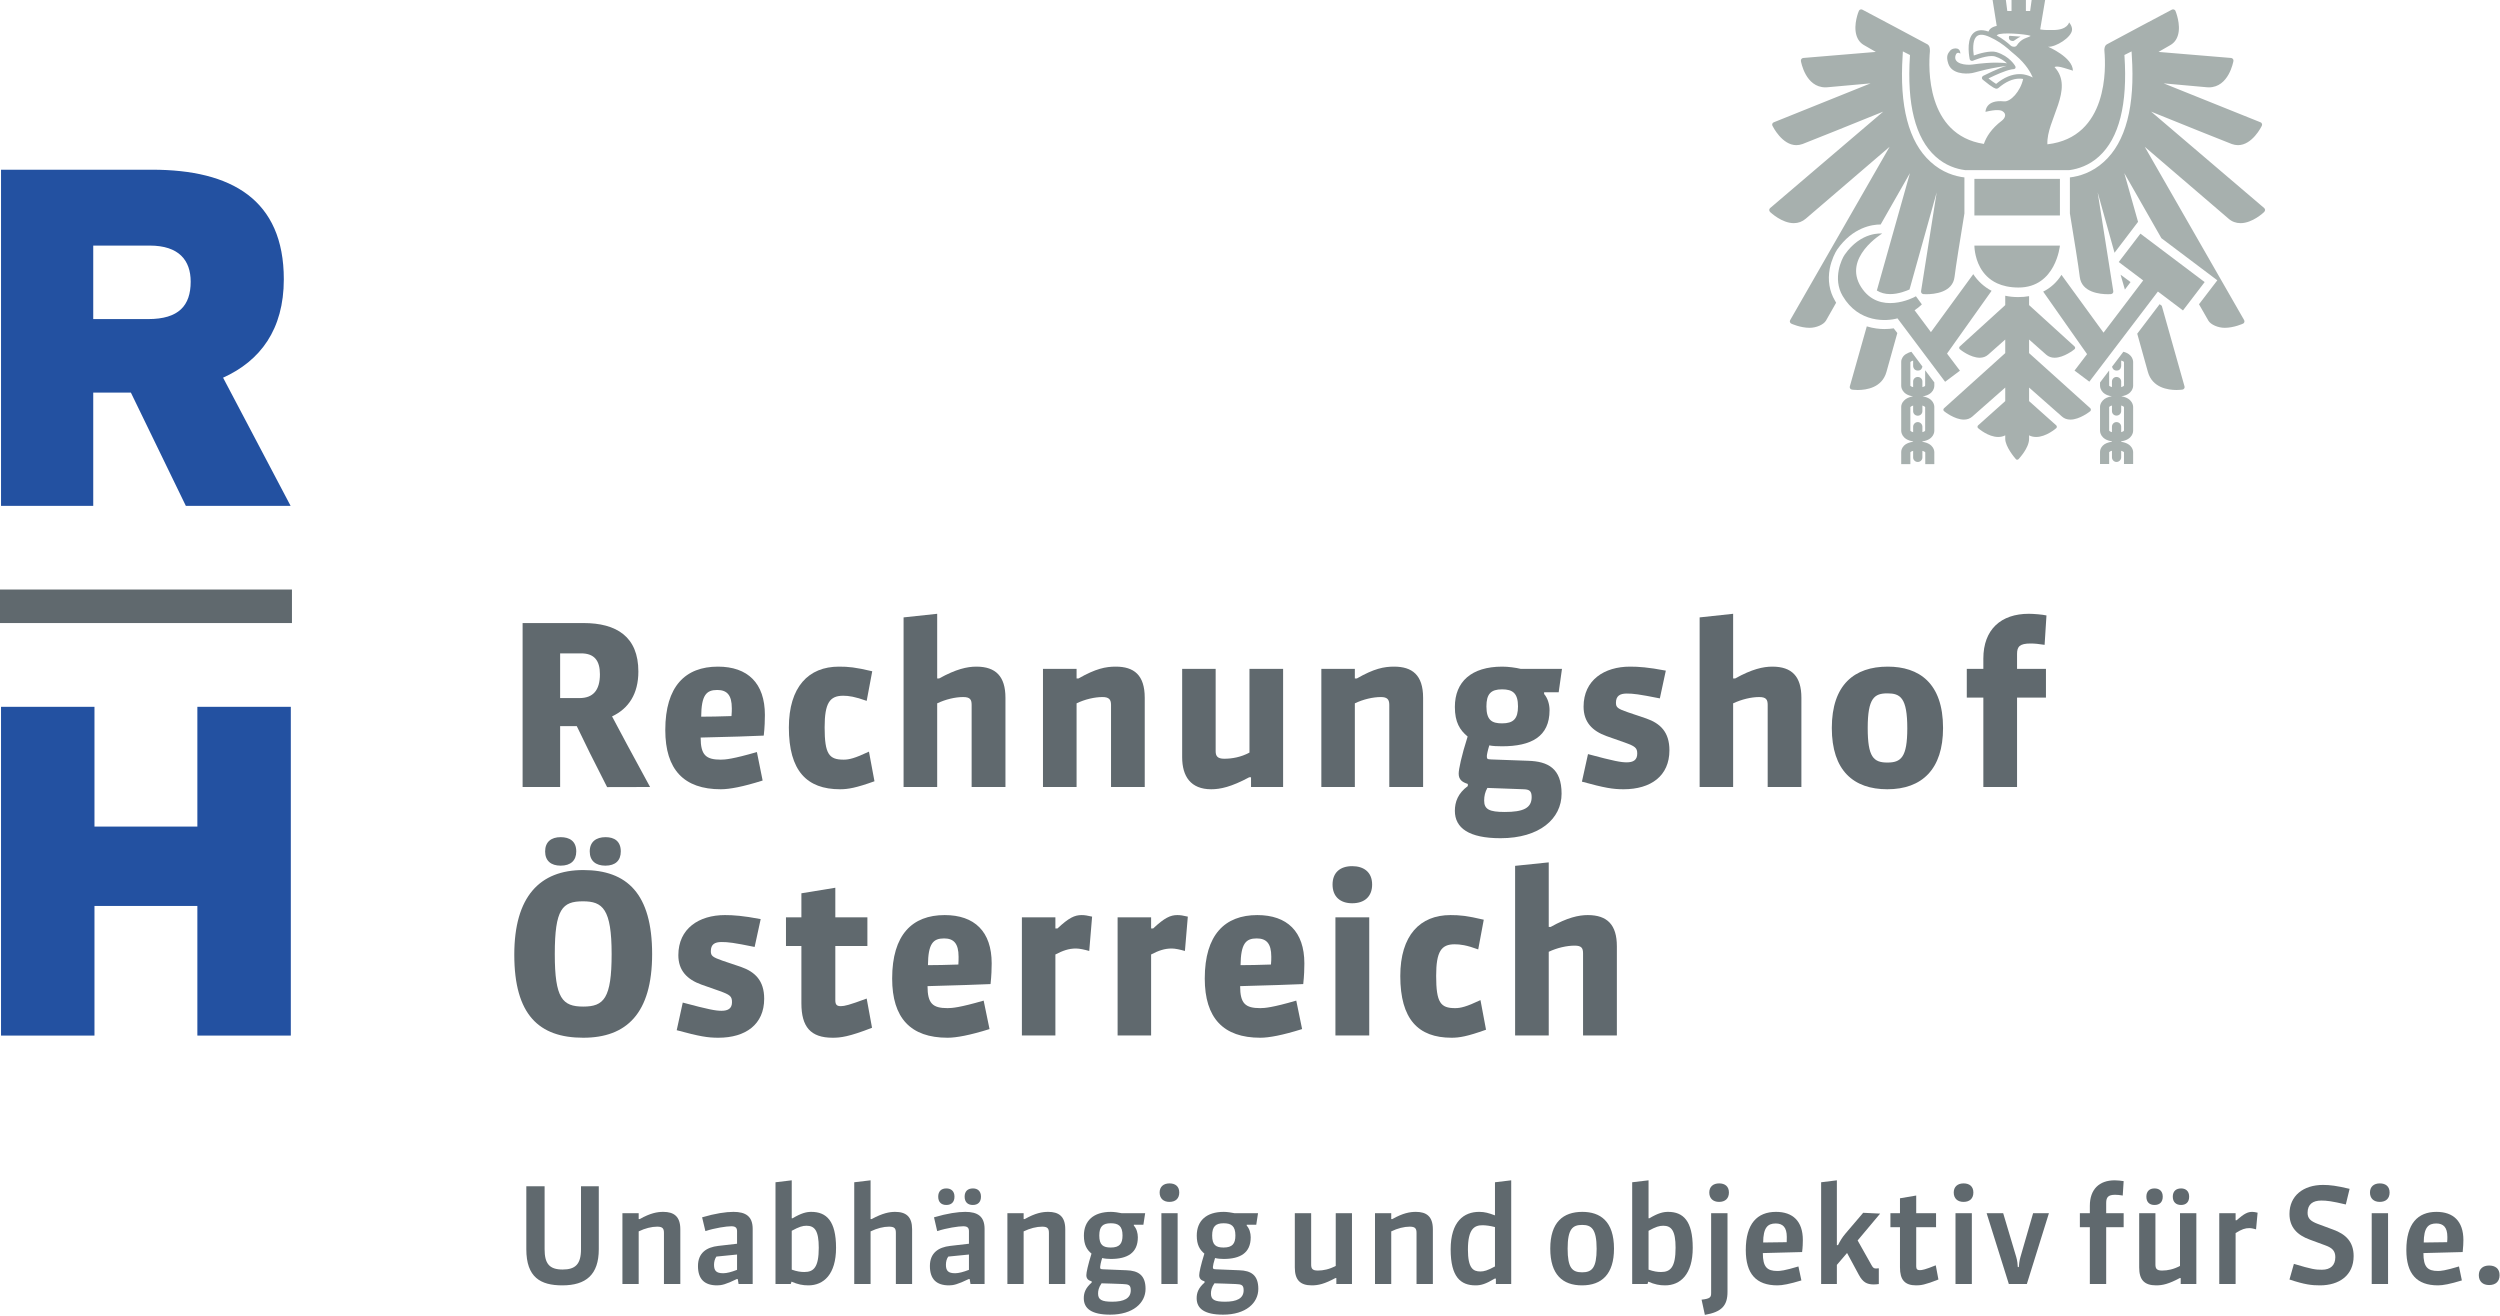 <svg id="headerImageSvg" xmlns="http://www.w3.org/2000/svg" xmlns:xlink="http://www.w3.org/1999/xlink" width="171px" height="90px" viewBox="0 0 95 50" version="1.1">
<g id="surface1">
<path style=" stroke:none;fill-rule:nonzero;fill:rgb(37.647%,41.176%,43.137%);fill-opacity:1;" d="M 24.703 29.906 L 23.07 29.91 L 22.414 28.613 L 21.918 27.594 L 21.285 27.594 L 21.285 29.906 L 19.859 29.906 L 19.859 23.676 L 22.172 23.676 C 23.422 23.676 24.258 24.188 24.258 25.52 C 24.258 26.363 23.891 26.926 23.258 27.223 L 23.816 28.27 Z M 22.082 24.828 L 21.285 24.828 L 21.285 26.527 L 22.02 26.527 C 22.531 26.527 22.797 26.238 22.797 25.621 C 22.797 25.109 22.59 24.828 22.082 24.828 "/>
<path style=" stroke:none;fill-rule:nonzero;fill:rgb(37.647%,41.176%,43.137%);fill-opacity:1;" d="M 27.809 26.914 C 27.809 26.406 27.621 26.219 27.254 26.219 C 26.84 26.219 26.652 26.414 26.645 27.234 C 26.871 27.234 27.426 27.227 27.797 27.211 C 27.809 27.082 27.809 26.996 27.809 26.914 Z M 27.391 29.992 C 25.988 29.992 25.281 29.246 25.281 27.742 C 25.281 26.074 26.047 25.332 27.281 25.332 C 28.41 25.332 29.066 25.957 29.066 27.168 C 29.066 27.352 29.059 27.633 29.023 27.953 C 28.656 27.973 27.664 28.004 26.625 28.027 C 26.625 28.688 26.82 28.867 27.391 28.867 C 27.562 28.867 27.859 28.84 28.762 28.578 L 28.98 29.66 C 28.23 29.898 27.723 29.992 27.391 29.992 "/>
<path style=" stroke:none;fill-rule:nonzero;fill:rgb(37.647%,41.176%,43.137%);fill-opacity:1;" d="M 31.922 29.992 C 30.656 29.992 29.977 29.289 29.977 27.648 C 29.977 26.102 30.723 25.332 31.879 25.332 C 32.238 25.332 32.5 25.355 33.145 25.508 L 32.934 26.633 C 32.492 26.473 32.246 26.438 32.043 26.438 C 31.531 26.438 31.336 26.711 31.336 27.641 C 31.336 28.664 31.508 28.867 32.059 28.867 C 32.262 28.867 32.484 28.816 33.02 28.562 L 33.23 29.688 C 32.527 29.941 32.219 29.992 31.922 29.992 "/>
<path style=" stroke:none;fill-rule:nonzero;fill:rgb(37.647%,41.176%,43.137%);fill-opacity:1;" d="M 36.922 29.906 L 36.922 26.785 C 36.922 26.582 36.863 26.488 36.598 26.488 C 36.301 26.488 35.934 26.574 35.613 26.727 L 35.613 29.906 L 34.336 29.906 L 34.336 23.461 L 35.613 23.324 L 35.613 25.781 L 35.688 25.781 C 36.328 25.426 36.75 25.332 37.102 25.332 C 37.84 25.332 38.207 25.703 38.207 26.516 L 38.207 29.906 L 36.922 29.906 "/>
<path style=" stroke:none;fill-rule:nonzero;fill:rgb(37.647%,41.176%,43.137%);fill-opacity:1;" d="M 42.219 29.906 L 42.219 26.785 C 42.219 26.582 42.141 26.488 41.895 26.488 C 41.598 26.488 41.223 26.574 40.91 26.727 L 40.91 29.906 L 39.633 29.906 L 39.633 25.418 L 40.91 25.418 L 40.91 25.781 L 40.984 25.781 C 41.641 25.406 42.016 25.332 42.398 25.332 C 43.086 25.332 43.5 25.645 43.5 26.516 L 43.5 29.906 L 42.219 29.906 "/>
<path style=" stroke:none;fill-rule:nonzero;fill:rgb(37.647%,41.176%,43.137%);fill-opacity:1;" d="M 47.539 29.906 L 47.539 29.535 L 47.473 29.535 C 46.785 29.906 46.367 29.992 46.027 29.992 C 45.246 29.992 44.922 29.5 44.922 28.773 L 44.922 25.418 L 46.195 25.418 L 46.195 28.547 C 46.195 28.73 46.266 28.832 46.52 28.832 C 46.816 28.832 47.156 28.773 47.48 28.598 L 47.48 25.418 L 48.758 25.418 L 48.758 29.906 L 47.539 29.906 "/>
<path style=" stroke:none;fill-rule:nonzero;fill:rgb(37.647%,41.176%,43.137%);fill-opacity:1;" d="M 52.793 29.906 L 52.793 26.785 C 52.793 26.582 52.719 26.488 52.473 26.488 C 52.172 26.488 51.801 26.574 51.484 26.727 L 51.484 29.906 L 50.211 29.906 L 50.211 25.418 L 51.484 25.418 L 51.484 25.781 L 51.562 25.781 C 52.215 25.406 52.59 25.332 52.973 25.332 C 53.66 25.332 54.078 25.645 54.078 26.516 L 54.078 29.906 L 52.793 29.906 "/>
<path style=" stroke:none;fill-rule:nonzero;fill:rgb(37.647%,41.176%,43.137%);fill-opacity:1;" d="M 57.078 26.195 C 56.652 26.195 56.484 26.371 56.484 26.844 C 56.484 27.371 56.695 27.488 57.078 27.488 C 57.512 27.488 57.684 27.312 57.684 26.844 C 57.684 26.348 57.488 26.195 57.078 26.195 Z M 57.902 29.992 L 56.52 29.941 C 56.434 30.094 56.398 30.246 56.398 30.422 C 56.398 30.754 56.594 30.855 57.18 30.855 C 57.879 30.855 58.203 30.711 58.203 30.289 C 58.203 30.043 58.102 30 57.902 29.992 Z M 57.02 31.852 C 55.82 31.852 55.285 31.465 55.285 30.812 C 55.285 30.473 55.402 30.145 55.777 29.871 L 55.777 29.789 C 55.559 29.723 55.43 29.621 55.43 29.398 C 55.43 29.238 55.531 28.738 55.77 27.988 C 55.473 27.742 55.285 27.445 55.285 26.863 C 55.285 25.906 55.914 25.332 57.086 25.332 C 57.316 25.332 57.598 25.371 57.793 25.418 L 59.355 25.418 L 59.23 26.305 L 58.676 26.305 L 58.676 26.371 C 58.82 26.539 58.883 26.777 58.883 26.988 C 58.883 27.996 58.184 28.359 57.078 28.359 C 56.918 28.359 56.707 28.352 56.594 28.324 C 56.535 28.512 56.5 28.68 56.5 28.73 C 56.5 28.84 56.512 28.852 56.672 28.859 L 58.074 28.91 C 58.82 28.934 59.34 29.195 59.34 30.16 C 59.34 31.109 58.508 31.852 57.02 31.852 "/>
<path style=" stroke:none;fill-rule:nonzero;fill:rgb(37.647%,41.176%,43.137%);fill-opacity:1;" d="M 61.695 29.992 C 61.289 29.992 60.98 29.941 60.113 29.703 L 60.344 28.656 C 61.348 28.926 61.602 28.969 61.816 28.969 C 62.062 28.969 62.215 28.883 62.215 28.637 C 62.215 28.418 62.137 28.359 61.738 28.215 L 61.051 27.973 C 60.504 27.777 60.176 27.438 60.176 26.852 C 60.176 25.84 60.965 25.332 61.941 25.332 C 62.258 25.332 62.629 25.355 63.301 25.484 L 63.074 26.539 C 62.273 26.379 62.062 26.355 61.816 26.355 C 61.551 26.355 61.406 26.449 61.406 26.703 C 61.406 26.879 61.465 26.93 61.859 27.066 L 62.555 27.301 C 63.09 27.488 63.438 27.816 63.438 28.512 C 63.438 29.484 62.734 29.992 61.695 29.992 "/>
<path style=" stroke:none;fill-rule:nonzero;fill:rgb(37.647%,41.176%,43.137%);fill-opacity:1;" d="M 67.172 29.906 L 67.172 26.785 C 67.172 26.582 67.109 26.488 66.848 26.488 C 66.551 26.488 66.184 26.574 65.859 26.727 L 65.859 29.906 L 64.586 29.906 L 64.586 23.461 L 65.859 23.324 L 65.859 25.781 L 65.938 25.781 C 66.574 25.426 67 25.332 67.348 25.332 C 68.09 25.332 68.453 25.703 68.453 26.516 L 68.453 29.906 L 67.172 29.906 "/>
<path style=" stroke:none;fill-rule:nonzero;fill:rgb(37.647%,41.176%,43.137%);fill-opacity:1;" d="M 71.719 26.348 C 71.227 26.348 70.973 26.523 70.973 27.664 C 70.973 28.766 71.191 28.977 71.719 28.977 C 72.238 28.977 72.477 28.781 72.477 27.676 C 72.477 26.508 72.211 26.348 71.719 26.348 Z M 71.719 29.992 C 70.434 29.992 69.609 29.281 69.609 27.664 C 69.609 26.016 70.469 25.332 71.734 25.332 C 72.918 25.332 73.836 25.949 73.836 27.664 C 73.836 29.23 73.035 29.992 71.719 29.992 "/>
<path style=" stroke:none;fill-rule:nonzero;fill:rgb(37.647%,41.176%,43.137%);fill-opacity:1;" d="M 77.695 24.504 C 77.477 24.469 77.312 24.453 77.16 24.453 C 76.75 24.453 76.648 24.57 76.648 24.848 L 76.648 25.418 L 77.746 25.418 L 77.746 26.508 L 76.648 26.508 L 76.648 29.906 L 75.367 29.906 L 75.367 26.508 L 74.738 26.508 L 74.738 25.418 L 75.367 25.418 L 75.367 25.027 C 75.367 23.918 76.039 23.324 77.094 23.324 C 77.27 23.324 77.621 23.352 77.766 23.387 L 77.695 24.504 "/>
<path style=" stroke:none;fill-rule:nonzero;fill:rgb(13.725%,31.765%,63.137%);fill-opacity:1;" d="M 11.051 39.352 L 11.051 26.859 L 7.5 26.859 L 7.5 31.41 L 3.59 31.41 L 3.59 26.859 L 0.039 26.859 L 0.039 39.352 L 3.59 39.352 L 3.59 34.426 L 7.5 34.426 L 7.5 39.352 L 11.051 39.352 "/>
<path style=" stroke:none;fill-rule:nonzero;fill:rgb(13.725%,31.765%,63.137%);fill-opacity:1;" d="M 8.477 14.352 C 9.887 13.715 10.785 12.527 10.785 10.613 C 10.785 7.582 8.789 6.449 5.781 6.449 L 0.039 6.449 L 0.039 19.223 L 3.543 19.223 L 3.543 14.918 L 4.973 14.918 L 7.062 19.223 L 11.043 19.223 Z M 5.633 12.125 L 3.543 12.125 L 3.543 9.332 L 5.688 9.332 C 6.805 9.332 7.246 9.898 7.246 10.703 C 7.246 11.617 6.789 12.125 5.633 12.125 "/>
<path style=" stroke:none;fill-rule:nonzero;fill:rgb(37.647%,41.176%,43.137%);fill-opacity:1;" d="M 0 23.676 L 0 22.402 L 11.094 22.402 L 11.094 23.676 L 0 23.676 "/>
<path style=" stroke:none;fill-rule:nonzero;fill:rgb(37.647%,41.176%,43.137%);fill-opacity:1;" d="M 23.004 32.895 C 22.637 32.895 22.41 32.711 22.41 32.355 C 22.41 31.992 22.648 31.812 23.012 31.812 C 23.344 31.812 23.59 31.965 23.59 32.355 C 23.59 32.699 23.387 32.895 23.004 32.895 Z M 22.152 34.25 C 21.371 34.25 21.082 34.535 21.082 36.254 C 21.082 37.938 21.371 38.25 22.164 38.25 C 22.945 38.25 23.242 37.945 23.242 36.254 C 23.242 34.535 22.902 34.25 22.152 34.25 Z M 21.305 32.895 C 20.938 32.895 20.715 32.711 20.715 32.355 C 20.715 31.992 20.945 31.812 21.305 31.812 C 21.645 31.812 21.898 31.965 21.898 32.355 C 21.898 32.699 21.688 32.895 21.305 32.895 Z M 22.164 39.434 C 20.48 39.434 19.543 38.562 19.543 36.277 C 19.543 34.07 20.512 33.062 22.164 33.062 C 23.828 33.062 24.781 33.961 24.781 36.254 C 24.781 38.512 23.805 39.434 22.164 39.434 "/>
<path style=" stroke:none;fill-rule:nonzero;fill:rgb(37.647%,41.176%,43.137%);fill-opacity:1;" d="M 27.297 39.434 C 26.891 39.434 26.582 39.383 25.715 39.148 L 25.945 38.098 C 26.949 38.367 27.203 38.41 27.418 38.41 C 27.664 38.41 27.816 38.324 27.816 38.082 C 27.816 37.859 27.742 37.801 27.34 37.656 L 26.652 37.414 C 26.109 37.219 25.777 36.879 25.777 36.297 C 25.777 35.281 26.566 34.773 27.547 34.773 C 27.859 34.773 28.234 34.797 28.906 34.926 L 28.676 35.984 C 27.875 35.82 27.664 35.797 27.418 35.797 C 27.152 35.797 27.012 35.891 27.012 36.145 C 27.012 36.32 27.07 36.371 27.461 36.508 L 28.156 36.742 C 28.691 36.93 29.039 37.262 29.039 37.953 C 29.039 38.926 28.336 39.434 27.297 39.434 "/>
<path style=" stroke:none;fill-rule:nonzero;fill:rgb(37.647%,41.176%,43.137%);fill-opacity:1;" d="M 31.641 39.434 C 30.801 39.434 30.453 39.02 30.453 38.125 L 30.453 35.949 L 29.867 35.949 L 29.867 34.859 L 30.453 34.859 L 30.453 33.945 L 31.742 33.734 L 31.742 34.859 L 32.961 34.859 L 32.961 35.949 L 31.742 35.949 L 31.742 38.004 C 31.742 38.172 31.793 38.234 31.949 38.234 C 32.094 38.234 32.27 38.191 32.934 37.945 L 33.137 39.055 C 32.262 39.398 31.938 39.434 31.641 39.434 "/>
<path style=" stroke:none;fill-rule:nonzero;fill:rgb(37.647%,41.176%,43.137%);fill-opacity:1;" d="M 36.426 36.355 C 36.426 35.848 36.238 35.66 35.875 35.66 C 35.457 35.66 35.27 35.855 35.262 36.676 C 35.492 36.676 36.043 36.668 36.418 36.652 C 36.426 36.523 36.426 36.438 36.426 36.355 Z M 36.008 39.434 C 34.605 39.434 33.902 38.688 33.902 37.184 C 33.902 35.516 34.668 34.773 35.898 34.773 C 37.031 34.773 37.684 35.398 37.684 36.609 C 37.684 36.793 37.676 37.074 37.641 37.395 C 37.277 37.414 36.281 37.445 35.246 37.473 C 35.246 38.133 35.441 38.309 36.008 38.309 C 36.18 38.309 36.477 38.285 37.379 38.023 L 37.602 39.105 C 36.852 39.34 36.34 39.434 36.008 39.434 "/>
<path style=" stroke:none;fill-rule:nonzero;fill:rgb(37.647%,41.176%,43.137%);fill-opacity:1;" d="M 41.391 36.137 C 41.211 36.086 41.023 36.043 40.887 36.043 C 40.609 36.043 40.387 36.125 40.105 36.27 L 40.105 39.348 L 38.832 39.348 L 38.832 34.859 L 40.105 34.859 L 40.105 35.281 L 40.184 35.281 C 40.617 34.875 40.836 34.773 41.102 34.773 C 41.211 34.773 41.32 34.789 41.5 34.832 L 41.391 36.137 "/>
<path style=" stroke:none;fill-rule:nonzero;fill:rgb(37.647%,41.176%,43.137%);fill-opacity:1;" d="M 45.027 36.137 C 44.848 36.086 44.66 36.043 44.527 36.043 C 44.246 36.043 44.023 36.125 43.742 36.27 L 43.742 39.348 L 42.469 39.348 L 42.469 34.859 L 43.742 34.859 L 43.742 35.281 L 43.82 35.281 C 44.254 34.875 44.477 34.773 44.738 34.773 C 44.848 34.773 44.961 34.789 45.137 34.832 L 45.027 36.137 "/>
<path style=" stroke:none;fill-rule:nonzero;fill:rgb(37.647%,41.176%,43.137%);fill-opacity:1;" d="M 48.309 36.355 C 48.309 35.848 48.121 35.66 47.754 35.66 C 47.34 35.66 47.152 35.855 47.141 36.676 C 47.371 36.676 47.926 36.668 48.297 36.652 C 48.309 36.523 48.309 36.438 48.309 36.355 Z M 47.891 39.434 C 46.488 39.434 45.781 38.688 45.781 37.184 C 45.781 35.516 46.547 34.773 47.777 34.773 C 48.91 34.773 49.566 35.398 49.566 36.609 C 49.566 36.793 49.559 37.074 49.523 37.395 C 49.156 37.414 48.16 37.445 47.125 37.473 C 47.125 38.133 47.32 38.309 47.891 38.309 C 48.059 38.309 48.359 38.285 49.258 38.023 L 49.48 39.105 C 48.73 39.34 48.223 39.434 47.891 39.434 "/>
<path style=" stroke:none;fill-rule:nonzero;fill:rgb(37.647%,41.176%,43.137%);fill-opacity:1;" d="M 50.746 39.348 L 50.746 34.859 L 52.031 34.859 L 52.031 39.348 Z M 51.383 34.324 C 50.926 34.324 50.637 34.07 50.637 33.613 C 50.637 33.156 50.926 32.914 51.383 32.914 C 51.816 32.914 52.141 33.133 52.141 33.613 C 52.141 34.055 51.867 34.324 51.383 34.324 "/>
<path style=" stroke:none;fill-rule:nonzero;fill:rgb(37.647%,41.176%,43.137%);fill-opacity:1;" d="M 55.16 39.434 C 53.891 39.434 53.211 38.73 53.211 37.09 C 53.211 35.543 53.961 34.773 55.117 34.773 C 55.473 34.773 55.738 34.797 56.383 34.949 L 56.172 36.078 C 55.73 35.914 55.484 35.883 55.277 35.883 C 54.77 35.883 54.574 36.152 54.574 37.082 C 54.574 38.105 54.742 38.309 55.297 38.309 C 55.5 38.309 55.723 38.258 56.258 38.004 L 56.469 39.129 C 55.762 39.383 55.457 39.434 55.16 39.434 "/>
<path style=" stroke:none;fill-rule:nonzero;fill:rgb(37.647%,41.176%,43.137%);fill-opacity:1;" d="M 60.156 39.348 L 60.156 36.227 C 60.156 36.027 60.098 35.934 59.836 35.934 C 59.539 35.934 59.172 36.016 58.852 36.168 L 58.852 39.348 L 57.574 39.348 L 57.574 32.902 L 58.852 32.77 L 58.852 35.223 L 58.926 35.223 C 59.562 34.867 59.988 34.773 60.336 34.773 C 61.078 34.773 61.441 35.145 61.441 35.957 L 61.441 39.348 L 60.156 39.348 "/>
<path style=" stroke:none;fill-rule:nonzero;fill:rgb(37.647%,41.176%,43.137%);fill-opacity:1;" d="M 21.367 48.844 C 20.543 48.844 20 48.543 20 47.469 L 20 45.078 L 20.695 45.078 L 20.695 47.469 C 20.695 48.004 20.863 48.242 21.379 48.242 C 21.863 48.242 22.078 48.043 22.078 47.469 L 22.078 45.078 L 22.754 45.078 L 22.754 47.469 C 22.754 48.441 22.266 48.844 21.367 48.844 "/>
<path style=" stroke:none;fill-rule:nonzero;fill:rgb(37.647%,41.176%,43.137%);fill-opacity:1;" d="M 25.23 48.793 L 25.23 46.852 C 25.23 46.684 25.18 46.613 24.973 46.613 C 24.762 46.613 24.508 46.676 24.27 46.793 L 24.27 48.793 L 23.652 48.793 L 23.652 46.102 L 24.27 46.102 L 24.27 46.324 L 24.312 46.324 C 24.711 46.098 24.977 46.051 25.203 46.051 C 25.602 46.051 25.852 46.219 25.852 46.711 L 25.852 48.793 L 25.23 48.793 "/>
<path style=" stroke:none;fill-rule:nonzero;fill:rgb(37.647%,41.176%,43.137%);fill-opacity:1;" d="M 28.008 47.672 L 27.223 47.75 C 27.16 47.836 27.133 47.957 27.133 48.062 C 27.133 48.293 27.223 48.383 27.484 48.383 C 27.617 48.383 27.797 48.336 28.008 48.254 Z M 28.066 48.793 L 28.035 48.605 L 27.996 48.605 C 27.582 48.809 27.414 48.844 27.25 48.844 C 26.781 48.844 26.523 48.617 26.523 48.109 C 26.523 47.613 26.844 47.395 27.297 47.344 L 28.008 47.262 L 28.008 46.785 C 28.008 46.652 27.945 46.598 27.789 46.598 C 27.605 46.598 27.168 46.664 26.805 46.781 L 26.68 46.258 C 27.184 46.109 27.59 46.051 27.871 46.051 C 28.34 46.051 28.602 46.223 28.602 46.699 L 28.602 48.793 L 28.066 48.793 "/>
<path style=" stroke:none;fill-rule:nonzero;fill:rgb(37.647%,41.176%,43.137%);fill-opacity:1;" d="M 30.645 46.578 C 30.5 46.578 30.367 46.617 30.086 46.77 L 30.086 48.246 C 30.285 48.316 30.422 48.336 30.566 48.336 C 30.922 48.336 31.113 48.156 31.113 47.414 C 31.113 46.762 30.957 46.578 30.645 46.578 Z M 30.719 48.844 C 30.504 48.844 30.32 48.809 30.078 48.703 L 30.047 48.793 L 29.469 48.793 L 29.469 44.926 L 30.086 44.852 L 30.086 46.293 L 30.121 46.293 C 30.449 46.098 30.645 46.051 30.828 46.051 C 31.406 46.051 31.77 46.395 31.77 47.418 C 31.77 48.422 31.301 48.844 30.719 48.844 "/>
<path style=" stroke:none;fill-rule:nonzero;fill:rgb(37.647%,41.176%,43.137%);fill-opacity:1;" d="M 34.043 48.793 L 34.043 46.852 C 34.043 46.684 34 46.613 33.781 46.613 C 33.574 46.613 33.324 46.676 33.082 46.793 L 33.082 48.793 L 32.461 48.793 L 32.461 44.926 L 33.082 44.852 L 33.082 46.324 L 33.125 46.324 C 33.539 46.098 33.805 46.051 34.016 46.051 C 34.438 46.051 34.66 46.242 34.66 46.711 L 34.66 48.793 L 34.043 48.793 "/>
<path style=" stroke:none;fill-rule:nonzero;fill:rgb(37.647%,41.176%,43.137%);fill-opacity:1;" d="M 36.965 45.789 C 36.777 45.789 36.656 45.68 36.656 45.473 C 36.656 45.266 36.777 45.16 36.973 45.16 C 37.145 45.16 37.277 45.258 37.277 45.473 C 37.277 45.676 37.164 45.789 36.965 45.789 Z M 36.82 47.672 L 36.035 47.75 C 35.969 47.836 35.945 47.957 35.945 48.062 C 35.945 48.293 36.035 48.383 36.297 48.383 C 36.426 48.383 36.609 48.336 36.82 48.254 Z M 35.961 45.789 C 35.77 45.789 35.652 45.68 35.652 45.473 C 35.652 45.266 35.773 45.16 35.961 45.16 C 36.137 45.16 36.27 45.258 36.27 45.473 C 36.27 45.676 36.156 45.789 35.961 45.789 Z M 36.879 48.793 L 36.848 48.605 L 36.809 48.605 C 36.391 48.809 36.223 48.844 36.062 48.844 C 35.594 48.844 35.336 48.617 35.336 48.109 C 35.336 47.613 35.656 47.395 36.109 47.344 L 36.82 47.262 L 36.82 46.785 C 36.82 46.652 36.758 46.598 36.602 46.598 C 36.418 46.598 35.98 46.664 35.613 46.781 L 35.492 46.258 C 35.996 46.109 36.402 46.051 36.68 46.051 C 37.152 46.051 37.414 46.223 37.414 46.699 L 37.414 48.793 L 36.879 48.793 "/>
<path style=" stroke:none;fill-rule:nonzero;fill:rgb(37.647%,41.176%,43.137%);fill-opacity:1;" d="M 39.859 48.793 L 39.859 46.852 C 39.859 46.684 39.809 46.613 39.602 46.613 C 39.391 46.613 39.137 46.676 38.898 46.793 L 38.898 48.793 L 38.281 48.793 L 38.281 46.102 L 38.898 46.102 L 38.898 46.324 L 38.941 46.324 C 39.34 46.098 39.605 46.051 39.832 46.051 C 40.23 46.051 40.48 46.219 40.48 46.711 L 40.48 48.793 L 39.859 48.793 "/>
<path style=" stroke:none;fill-rule:nonzero;fill:rgb(37.647%,41.176%,43.137%);fill-opacity:1;" d="M 42.211 46.484 C 41.91 46.484 41.773 46.602 41.773 46.949 C 41.773 47.312 41.918 47.406 42.211 47.406 C 42.543 47.406 42.656 47.258 42.656 46.949 C 42.656 46.59 42.504 46.484 42.211 46.484 Z M 42.66 48.793 C 42.441 48.781 42.031 48.773 41.859 48.766 C 41.746 48.93 41.727 49.051 41.727 49.156 C 41.727 49.387 41.863 49.465 42.262 49.465 C 42.711 49.465 42.969 49.34 42.969 49.031 C 42.969 48.828 42.891 48.801 42.66 48.793 Z M 42.188 49.957 C 41.484 49.957 41.184 49.73 41.184 49.332 C 41.184 49.121 41.254 48.938 41.484 48.738 L 41.484 48.691 C 41.355 48.656 41.281 48.59 41.281 48.457 C 41.281 48.355 41.34 48.078 41.477 47.637 C 41.305 47.492 41.188 47.312 41.188 46.953 C 41.188 46.391 41.551 46.051 42.215 46.051 C 42.34 46.051 42.512 46.078 42.625 46.102 L 43.516 46.102 L 43.449 46.539 L 43.086 46.539 L 43.086 46.574 C 43.188 46.684 43.238 46.855 43.238 47.016 C 43.238 47.613 42.84 47.84 42.211 47.84 C 42.098 47.84 41.969 47.828 41.883 47.805 C 41.832 47.961 41.805 48.105 41.805 48.145 C 41.805 48.219 41.816 48.23 41.93 48.234 L 42.809 48.27 C 43.246 48.285 43.531 48.449 43.531 48.977 C 43.531 49.516 43.051 49.957 42.188 49.957 "/>
<path style=" stroke:none;fill-rule:nonzero;fill:rgb(37.647%,41.176%,43.137%);fill-opacity:1;" d="M 44.133 48.793 L 44.133 46.102 L 44.75 46.102 L 44.75 48.793 Z M 44.438 45.672 C 44.215 45.672 44.066 45.543 44.066 45.316 C 44.066 45.094 44.215 44.969 44.441 44.969 C 44.656 44.969 44.812 45.078 44.812 45.316 C 44.812 45.539 44.676 45.672 44.438 45.672 "/>
<path style=" stroke:none;fill-rule:nonzero;fill:rgb(37.647%,41.176%,43.137%);fill-opacity:1;" d="M 46.496 46.484 C 46.199 46.484 46.062 46.602 46.062 46.949 C 46.062 47.312 46.207 47.406 46.496 47.406 C 46.832 47.406 46.945 47.258 46.945 46.949 C 46.945 46.59 46.793 46.484 46.496 46.484 Z M 46.949 48.793 C 46.73 48.781 46.32 48.773 46.148 48.766 C 46.035 48.93 46.016 49.051 46.016 49.156 C 46.016 49.387 46.152 49.465 46.551 49.465 C 47 49.465 47.258 49.34 47.258 49.031 C 47.258 48.828 47.18 48.801 46.949 48.793 Z M 46.477 49.957 C 45.773 49.957 45.473 49.73 45.473 49.332 C 45.473 49.121 45.543 48.938 45.773 48.738 L 45.773 48.691 C 45.645 48.656 45.57 48.59 45.57 48.457 C 45.57 48.355 45.629 48.078 45.766 47.637 C 45.594 47.492 45.477 47.312 45.477 46.953 C 45.477 46.391 45.84 46.051 46.504 46.051 C 46.629 46.051 46.801 46.078 46.914 46.102 L 47.805 46.102 L 47.738 46.539 L 47.375 46.539 L 47.375 46.574 C 47.477 46.684 47.527 46.855 47.527 47.016 C 47.527 47.613 47.129 47.84 46.496 47.84 C 46.387 47.84 46.258 47.828 46.172 47.805 C 46.121 47.961 46.09 48.105 46.09 48.145 C 46.09 48.219 46.105 48.23 46.219 48.234 L 47.098 48.27 C 47.535 48.285 47.816 48.449 47.816 48.977 C 47.816 49.516 47.34 49.957 46.477 49.957 "/>
<path style=" stroke:none;fill-rule:nonzero;fill:rgb(37.647%,41.176%,43.137%);fill-opacity:1;" d="M 50.781 48.793 L 50.781 48.566 L 50.746 48.566 C 50.332 48.789 50.098 48.844 49.848 48.844 C 49.402 48.844 49.203 48.633 49.203 48.164 L 49.203 46.102 L 49.824 46.102 L 49.824 48.047 C 49.824 48.203 49.863 48.281 50.078 48.281 C 50.285 48.281 50.512 48.234 50.758 48.105 L 50.758 46.102 L 51.375 46.102 L 51.375 48.793 L 50.781 48.793 "/>
<path style=" stroke:none;fill-rule:nonzero;fill:rgb(37.647%,41.176%,43.137%);fill-opacity:1;" d="M 53.828 48.793 L 53.828 46.852 C 53.828 46.684 53.777 46.613 53.57 46.613 C 53.359 46.613 53.105 46.676 52.867 46.793 L 52.867 48.793 L 52.25 48.793 L 52.25 46.102 L 52.867 46.102 L 52.867 46.324 L 52.91 46.324 C 53.309 46.098 53.574 46.051 53.805 46.051 C 54.199 46.051 54.449 46.219 54.449 46.711 L 54.449 48.793 L 53.828 48.793 "/>
<path style=" stroke:none;fill-rule:nonzero;fill:rgb(37.647%,41.176%,43.137%);fill-opacity:1;" d="M 56.809 46.629 C 56.637 46.582 56.453 46.559 56.336 46.559 C 56.027 46.559 55.781 46.695 55.781 47.484 C 55.781 48.195 55.98 48.316 56.254 48.316 C 56.391 48.316 56.523 48.281 56.809 48.125 Z M 56.844 48.793 L 56.844 48.586 L 56.801 48.586 C 56.457 48.793 56.281 48.844 56.07 48.844 C 55.512 48.844 55.125 48.535 55.125 47.477 C 55.125 46.406 55.637 46.051 56.207 46.051 C 56.422 46.051 56.562 46.094 56.809 46.184 L 56.809 44.926 L 57.426 44.852 L 57.426 48.793 L 56.844 48.793 "/>
<path style=" stroke:none;fill-rule:nonzero;fill:rgb(37.647%,41.176%,43.137%);fill-opacity:1;" d="M 60.121 46.547 C 59.762 46.547 59.57 46.695 59.57 47.449 C 59.57 48.18 59.742 48.348 60.121 48.348 C 60.492 48.348 60.672 48.184 60.672 47.453 C 60.672 46.68 60.461 46.547 60.121 46.547 Z M 60.117 48.844 C 59.379 48.844 58.91 48.434 58.91 47.449 C 58.91 46.441 59.402 46.051 60.129 46.051 C 60.809 46.051 61.332 46.406 61.332 47.449 C 61.332 48.418 60.867 48.844 60.117 48.844 "/>
<path style=" stroke:none;fill-rule:nonzero;fill:rgb(37.647%,41.176%,43.137%);fill-opacity:1;" d="M 63.203 46.578 C 63.055 46.578 62.922 46.617 62.645 46.77 L 62.645 48.246 C 62.844 48.316 62.98 48.336 63.121 48.336 C 63.477 48.336 63.672 48.156 63.672 47.414 C 63.672 46.762 63.512 46.578 63.203 46.578 Z M 63.273 48.844 C 63.062 48.844 62.879 48.809 62.633 48.703 L 62.605 48.793 L 62.023 48.793 L 62.023 44.926 L 62.645 44.852 L 62.645 46.293 L 62.68 46.293 C 63.004 46.098 63.203 46.051 63.387 46.051 C 63.965 46.051 64.324 46.395 64.324 47.418 C 64.324 48.422 63.859 48.844 63.273 48.844 "/>
<path style=" stroke:none;fill-rule:nonzero;fill:rgb(37.647%,41.176%,43.137%);fill-opacity:1;" d="M 65.324 45.672 C 65.102 45.672 64.953 45.543 64.953 45.316 C 64.953 45.094 65.102 44.969 65.328 44.969 C 65.543 44.969 65.699 45.078 65.699 45.316 C 65.699 45.539 65.562 45.672 65.324 45.672 Z M 64.785 49.965 L 64.66 49.387 C 64.996 49.352 65.023 49.289 65.023 49.133 L 65.023 46.102 L 65.645 46.102 L 65.645 49.09 C 65.645 49.609 65.43 49.855 64.785 49.965 "/>
<path style=" stroke:none;fill-rule:nonzero;fill:rgb(37.647%,41.176%,43.137%);fill-opacity:1;" d="M 67.898 47.004 C 67.898 46.641 67.75 46.492 67.477 46.492 C 67.172 46.492 67.004 46.648 67 47.215 C 67.352 47.211 67.895 47.203 67.895 47.203 C 67.898 47.117 67.898 47.051 67.898 47.004 Z M 67.543 48.844 C 66.73 48.844 66.34 48.402 66.34 47.5 C 66.34 46.504 66.77 46.051 67.488 46.051 C 68.129 46.051 68.508 46.406 68.508 47.121 C 68.508 47.215 68.504 47.398 68.48 47.578 C 68.48 47.578 67.492 47.602 66.988 47.617 C 66.988 48.148 67.148 48.297 67.543 48.297 C 67.645 48.297 67.812 48.285 68.34 48.125 L 68.453 48.656 C 68.004 48.793 67.73 48.844 67.543 48.844 "/>
<path style=" stroke:none;fill-rule:nonzero;fill:rgb(37.647%,41.176%,43.137%);fill-opacity:1;" d="M 70.59 47.137 L 71.117 48.074 C 71.176 48.184 71.215 48.203 71.293 48.203 C 71.328 48.203 71.375 48.199 71.395 48.195 L 71.395 48.793 C 71.328 48.801 71.281 48.809 71.207 48.809 C 70.938 48.809 70.785 48.723 70.633 48.438 L 70.188 47.613 L 69.801 48.066 L 69.801 48.793 L 69.203 48.793 L 69.203 44.926 L 69.801 44.852 L 69.801 47.316 L 69.844 47.316 C 69.91 47.18 70.004 47.02 70.125 46.879 L 70.801 46.086 L 71.445 46.117 L 70.59 47.137 "/>
<path style=" stroke:none;fill-rule:nonzero;fill:rgb(37.647%,41.176%,43.137%);fill-opacity:1;" d="M 72.816 48.844 C 72.379 48.844 72.199 48.633 72.199 48.16 L 72.199 46.633 L 71.836 46.633 L 71.836 46.102 L 72.199 46.102 L 72.199 45.535 L 72.816 45.43 L 72.816 46.102 L 73.57 46.102 L 73.57 46.633 L 72.816 46.633 L 72.816 48.121 C 72.816 48.227 72.859 48.266 72.953 48.266 C 73.039 48.266 73.152 48.246 73.559 48.082 L 73.66 48.621 C 73.156 48.824 72.984 48.844 72.816 48.844 "/>
<path style=" stroke:none;fill-rule:nonzero;fill:rgb(37.647%,41.176%,43.137%);fill-opacity:1;" d="M 74.309 48.793 L 74.309 46.102 L 74.93 46.102 L 74.93 48.793 Z M 74.613 45.672 C 74.391 45.672 74.242 45.543 74.242 45.316 C 74.242 45.094 74.391 44.969 74.617 44.969 C 74.832 44.969 74.988 45.078 74.988 45.316 C 74.988 45.539 74.852 45.672 74.613 45.672 "/>
<path style=" stroke:none;fill-rule:nonzero;fill:rgb(37.647%,41.176%,43.137%);fill-opacity:1;" d="M 77.02 48.793 L 76.336 48.793 L 75.492 46.102 L 76.121 46.102 L 76.617 47.766 C 76.656 47.887 76.676 48.078 76.676 48.148 L 76.715 48.148 C 76.715 48.078 76.742 47.879 76.777 47.766 L 77.258 46.102 L 77.859 46.102 L 77.02 48.793 "/>
<path style=" stroke:none;fill-rule:nonzero;fill:rgb(37.647%,41.176%,43.137%);fill-opacity:1;" d="M 80.664 45.43 C 80.547 45.41 80.457 45.402 80.375 45.402 C 80.125 45.402 80.035 45.484 80.035 45.711 L 80.035 46.102 L 80.699 46.102 L 80.699 46.633 L 80.035 46.633 L 80.035 48.793 L 79.414 48.793 L 79.414 46.633 L 79.035 46.633 L 79.035 46.102 L 79.414 46.102 L 79.414 45.82 C 79.414 45.195 79.77 44.852 80.359 44.852 C 80.445 44.852 80.617 44.867 80.699 44.883 L 80.664 45.43 "/>
<path style=" stroke:none;fill-rule:nonzero;fill:rgb(37.647%,41.176%,43.137%);fill-opacity:1;" d="M 82.879 45.789 C 82.691 45.789 82.566 45.68 82.566 45.473 C 82.566 45.266 82.691 45.16 82.883 45.16 C 83.055 45.16 83.188 45.258 83.188 45.473 C 83.188 45.676 83.074 45.789 82.879 45.789 Z M 81.871 45.789 C 81.68 45.789 81.562 45.68 81.562 45.473 C 81.562 45.266 81.684 45.16 81.871 45.16 C 82.051 45.16 82.184 45.258 82.184 45.473 C 82.184 45.676 82.07 45.789 81.871 45.789 Z M 82.867 48.793 L 82.867 48.566 L 82.832 48.566 C 82.414 48.789 82.184 48.844 81.934 48.844 C 81.484 48.844 81.289 48.633 81.289 48.164 L 81.289 46.102 L 81.906 46.102 L 81.906 48.047 C 81.906 48.203 81.949 48.281 82.16 48.281 C 82.371 48.281 82.598 48.234 82.84 48.105 L 82.84 46.102 L 83.461 46.102 L 83.461 48.793 L 82.867 48.793 "/>
<path style=" stroke:none;fill-rule:nonzero;fill:rgb(37.647%,41.176%,43.137%);fill-opacity:1;" d="M 85.73 46.715 C 85.645 46.691 85.551 46.668 85.48 46.668 C 85.309 46.668 85.191 46.711 84.953 46.855 L 84.953 48.793 L 84.332 48.793 L 84.332 46.102 L 84.953 46.102 L 84.953 46.371 L 84.988 46.371 C 85.293 46.102 85.426 46.051 85.59 46.051 C 85.637 46.051 85.703 46.062 85.789 46.082 L 85.73 46.715 "/>
<path style=" stroke:none;fill-rule:nonzero;fill:rgb(37.647%,41.176%,43.137%);fill-opacity:1;" d="M 88.16 48.844 C 87.848 48.844 87.582 48.816 87 48.621 L 87.168 48.027 C 87.855 48.234 87.992 48.25 88.234 48.25 C 88.562 48.25 88.742 48.078 88.742 47.773 C 88.742 47.535 88.625 47.418 88.363 47.324 L 87.77 47.105 C 87.289 46.93 87 46.633 87 46.129 C 87 45.438 87.527 45.027 88.277 45.027 C 88.535 45.027 88.797 45.059 89.285 45.176 L 89.141 45.77 C 88.617 45.645 88.414 45.621 88.211 45.621 C 87.891 45.621 87.688 45.758 87.688 46.086 C 87.688 46.301 87.805 46.406 88.074 46.508 L 88.664 46.727 C 89.137 46.898 89.438 47.188 89.438 47.73 C 89.438 48.473 88.879 48.844 88.16 48.844 "/>
<path style=" stroke:none;fill-rule:nonzero;fill:rgb(37.647%,41.176%,43.137%);fill-opacity:1;" d="M 90.125 48.793 L 90.125 46.102 L 90.746 46.102 L 90.746 48.793 Z M 90.43 45.672 C 90.207 45.672 90.059 45.543 90.059 45.316 C 90.059 45.094 90.207 44.969 90.434 44.969 C 90.648 44.969 90.805 45.078 90.805 45.316 C 90.805 45.539 90.668 45.672 90.43 45.672 "/>
<path style=" stroke:none;fill-rule:nonzero;fill:rgb(37.647%,41.176%,43.137%);fill-opacity:1;" d="M 93 47.004 C 93 46.641 92.852 46.492 92.578 46.492 C 92.273 46.492 92.105 46.648 92.102 47.215 C 92.449 47.211 92.992 47.203 92.992 47.203 C 93 47.117 93 47.051 93 47.004 Z M 92.645 48.844 C 91.832 48.844 91.441 48.402 91.441 47.5 C 91.441 46.504 91.871 46.051 92.586 46.051 C 93.227 46.051 93.609 46.406 93.609 47.121 C 93.609 47.215 93.602 47.398 93.582 47.578 C 93.582 47.578 92.594 47.602 92.09 47.617 C 92.09 48.148 92.246 48.297 92.645 48.297 C 92.746 48.297 92.914 48.285 93.441 48.125 L 93.551 48.656 C 93.105 48.793 92.832 48.844 92.645 48.844 "/>
<path style=" stroke:none;fill-rule:nonzero;fill:rgb(37.647%,41.176%,43.137%);fill-opacity:1;" d="M 94.586 48.832 C 94.348 48.832 94.195 48.695 94.195 48.457 C 94.195 48.219 94.352 48.09 94.586 48.09 C 94.816 48.09 94.984 48.203 94.984 48.457 C 94.984 48.691 94.84 48.832 94.586 48.832 "/>
<path style=" stroke:none;fill-rule:nonzero;fill:rgb(65.49%,69.02%,68.235%);fill-opacity:1;" d="M 75.027 8.188 L 78.277 8.188 L 78.277 6.797 L 75.027 6.797 L 75.027 8.188 "/>
<path style=" stroke:none;fill-rule:nonzero;fill:rgb(65.49%,69.02%,68.235%);fill-opacity:1;" d="M 76.594 1.504 C 76.664 1.453 76.734 1.414 76.773 1.398 C 76.781 1.395 76.785 1.391 76.77 1.391 C 76.688 1.383 76.438 1.363 76.398 1.363 C 76.355 1.363 76.352 1.367 76.348 1.371 C 76.344 1.379 76.289 1.551 76.492 1.559 C 76.512 1.559 76.531 1.551 76.594 1.504 "/>
<path style=" stroke:none;fill-rule:nonzero;fill:rgb(65.49%,69.02%,68.235%);fill-opacity:1;" d="M 79.453 15.57 C 79.457 15.551 79.449 15.531 79.434 15.516 L 77.105 13.418 L 77.105 12.902 C 77.363 13.133 77.621 13.359 77.758 13.48 C 77.844 13.555 77.953 13.594 78.074 13.594 C 78.426 13.594 78.812 13.289 78.828 13.273 C 78.848 13.262 78.855 13.242 78.855 13.219 C 78.855 13.199 78.848 13.18 78.832 13.164 L 77.105 11.594 L 77.105 11.254 C 76.977 11.277 76.84 11.289 76.695 11.289 C 76.52 11.289 76.355 11.273 76.199 11.238 L 76.199 11.594 L 74.473 13.164 C 74.457 13.18 74.445 13.199 74.449 13.219 C 74.449 13.242 74.457 13.262 74.477 13.273 C 74.492 13.289 74.875 13.594 75.23 13.594 C 75.352 13.594 75.461 13.555 75.547 13.48 C 75.684 13.359 75.941 13.133 76.199 12.902 L 76.199 13.418 L 73.871 15.516 C 73.855 15.531 73.848 15.551 73.848 15.57 C 73.848 15.594 73.859 15.613 73.875 15.625 C 73.891 15.641 74.277 15.945 74.629 15.945 C 74.754 15.945 74.859 15.906 74.945 15.832 C 75.129 15.672 75.703 15.164 76.199 14.727 L 76.199 15.242 L 75.168 16.164 C 75.152 16.18 75.145 16.195 75.145 16.219 C 75.145 16.238 75.152 16.258 75.168 16.27 C 75.184 16.285 75.555 16.605 75.93 16.605 C 76.027 16.605 76.117 16.586 76.199 16.543 L 76.199 16.676 C 76.199 16.969 76.555 17.395 76.598 17.441 C 76.609 17.461 76.629 17.469 76.648 17.469 L 76.652 17.469 C 76.672 17.469 76.691 17.461 76.703 17.449 C 76.719 17.43 77.105 17.027 77.105 16.676 L 77.105 16.543 C 77.188 16.586 77.277 16.605 77.375 16.605 C 77.75 16.605 78.121 16.285 78.137 16.27 C 78.152 16.258 78.16 16.238 78.16 16.219 C 78.16 16.195 78.152 16.18 78.137 16.164 L 77.105 15.242 L 77.105 14.727 C 77.602 15.164 78.176 15.672 78.359 15.832 C 78.441 15.906 78.551 15.945 78.676 15.945 C 79.027 15.945 79.41 15.641 79.43 15.625 C 79.445 15.613 79.453 15.594 79.453 15.57 "/>
<path style=" stroke:none;fill-rule:nonzero;fill:rgb(65.49%,69.02%,68.235%);fill-opacity:1;" d="M 75.027 9.332 C 75.027 9.332 75.023 9.758 75.25 10.168 C 75.379 10.398 75.578 10.621 75.891 10.766 C 76.102 10.863 76.371 10.926 76.703 10.926 C 78.125 10.926 78.277 9.332 78.277 9.332 L 75.027 9.332 "/>
<path style=" stroke:none;fill-rule:nonzero;fill:rgb(65.49%,69.02%,68.235%);fill-opacity:1;" d="M 80.711 15.469 L 80.711 16.352 C 80.711 16.352 80.703 16.371 80.703 16.375 C 80.695 16.383 80.668 16.406 80.605 16.422 L 80.605 16.215 C 80.605 16.117 80.523 16.039 80.426 16.039 C 80.332 16.039 80.254 16.117 80.254 16.215 L 80.254 16.422 C 80.184 16.406 80.156 16.375 80.148 16.363 L 80.148 15.469 C 80.156 15.453 80.184 15.43 80.254 15.41 L 80.254 15.621 C 80.254 15.719 80.332 15.793 80.426 15.793 C 80.523 15.793 80.605 15.719 80.605 15.621 L 80.605 15.41 C 80.676 15.43 80.703 15.453 80.711 15.469 Z M 80.688 13.367 L 80.258 13.934 C 80.27 13.984 80.305 14.082 80.434 14.082 C 80.605 14.082 80.605 13.902 80.605 13.902 L 80.605 13.703 C 80.676 13.719 80.703 13.742 80.711 13.758 L 80.711 14.648 L 80.703 14.664 C 80.695 14.676 80.668 14.691 80.605 14.711 L 80.605 14.496 C 80.605 14.402 80.523 14.324 80.426 14.324 C 80.332 14.324 80.254 14.402 80.254 14.496 L 80.254 14.711 C 80.184 14.691 80.156 14.668 80.148 14.656 L 80.148 14.078 L 79.801 14.535 L 79.801 14.668 C 79.801 14.68 79.809 14.996 80.25 15.059 C 80.102 15.082 79.984 15.133 79.906 15.219 C 79.828 15.301 79.801 15.395 79.801 15.453 L 79.801 16.375 C 79.801 16.391 79.809 16.707 80.254 16.77 L 80.254 16.785 C 80.109 16.809 79.984 16.852 79.906 16.934 C 79.828 17.012 79.801 17.105 79.801 17.172 L 79.801 17.633 L 80.148 17.633 L 80.148 17.184 C 80.156 17.172 80.188 17.145 80.254 17.129 L 80.254 17.379 C 80.254 17.473 80.332 17.555 80.426 17.555 C 80.523 17.555 80.605 17.473 80.605 17.379 L 80.605 17.129 C 80.668 17.148 80.703 17.172 80.711 17.184 L 80.711 17.633 L 81.059 17.633 L 81.059 17.172 C 81.059 17.156 81.051 16.855 80.605 16.789 L 80.605 16.77 C 81.051 16.707 81.059 16.391 81.059 16.375 L 81.059 15.453 C 81.059 15.441 81.051 15.129 80.609 15.059 C 81.051 14.996 81.059 14.68 81.059 14.668 L 81.059 13.746 C 81.059 13.73 81.051 13.457 80.688 13.367 "/>
<path style=" stroke:none;fill-rule:nonzero;fill:rgb(65.49%,69.02%,68.235%);fill-opacity:1;" d="M 82.711 14.82 C 82.84 14.82 82.93 14.805 82.934 14.805 C 82.961 14.801 82.984 14.785 83 14.762 C 83.016 14.738 83.02 14.711 83.012 14.684 L 82.148 11.621 L 82.066 11.559 L 81.215 12.68 C 81.441 13.492 81.605 14.082 81.621 14.137 C 81.789 14.73 82.375 14.82 82.711 14.82 "/>
<path style=" stroke:none;fill-rule:nonzero;fill:rgb(65.49%,69.02%,68.235%);fill-opacity:1;" d="M 73.156 15.469 L 73.156 16.352 C 73.156 16.352 73.148 16.375 73.148 16.375 C 73.141 16.387 73.113 16.406 73.051 16.422 L 73.051 16.219 C 73.051 16.121 72.973 16.039 72.875 16.039 C 72.777 16.039 72.699 16.121 72.699 16.219 L 72.699 16.422 C 72.629 16.406 72.602 16.379 72.594 16.363 L 72.594 15.469 C 72.602 15.457 72.629 15.434 72.699 15.41 L 72.699 15.625 C 72.699 15.719 72.777 15.797 72.875 15.797 C 72.973 15.797 73.051 15.719 73.051 15.625 L 73.051 15.41 C 73.121 15.434 73.148 15.457 73.156 15.469 Z M 73.504 14.668 L 73.504 14.531 L 73.156 14.07 L 73.156 14.648 L 73.148 14.668 C 73.141 14.676 73.113 14.695 73.051 14.711 L 73.051 14.496 C 73.051 14.402 72.973 14.324 72.875 14.324 C 72.777 14.324 72.699 14.402 72.699 14.496 L 72.699 14.711 C 72.629 14.695 72.602 14.668 72.594 14.656 L 72.594 13.762 C 72.602 13.746 72.629 13.723 72.699 13.703 L 72.699 13.906 C 72.699 13.906 72.703 14.082 72.879 14.082 C 73.016 14.082 73.043 13.973 73.051 13.926 L 72.633 13.367 C 72.562 13.383 72.504 13.41 72.453 13.441 C 72.414 13.461 72.379 13.48 72.352 13.512 C 72.336 13.527 72.246 13.625 72.246 13.746 L 72.246 14.668 C 72.246 14.68 72.254 14.996 72.695 15.062 C 72.547 15.086 72.434 15.137 72.352 15.223 C 72.273 15.301 72.246 15.395 72.246 15.457 L 72.246 16.379 C 72.246 16.391 72.254 16.707 72.699 16.773 L 72.699 16.785 C 72.555 16.809 72.434 16.852 72.352 16.934 C 72.273 17.016 72.246 17.105 72.246 17.176 L 72.246 17.637 L 72.594 17.637 L 72.594 17.188 C 72.602 17.176 72.633 17.148 72.699 17.133 L 72.699 17.383 C 72.699 17.477 72.777 17.555 72.875 17.555 C 72.973 17.555 73.051 17.477 73.051 17.383 L 73.051 17.133 C 73.117 17.148 73.148 17.176 73.16 17.188 L 73.16 17.637 L 73.504 17.637 L 73.504 17.176 C 73.504 17.156 73.496 16.855 73.051 16.789 L 73.051 16.773 C 73.5 16.707 73.504 16.391 73.504 16.379 L 73.504 15.457 C 73.504 15.441 73.5 15.129 73.059 15.062 C 73.5 14.996 73.504 14.68 73.504 14.668 "/>
<path style=" stroke:none;fill-rule:nonzero;fill:rgb(65.49%,69.02%,68.235%);fill-opacity:1;" d="M 70.938 12.402 L 70.293 14.684 C 70.285 14.711 70.289 14.738 70.305 14.762 C 70.32 14.785 70.344 14.801 70.371 14.805 C 70.375 14.805 70.465 14.82 70.594 14.82 C 70.93 14.82 71.516 14.73 71.684 14.137 C 71.699 14.078 71.867 13.48 72.098 12.656 L 71.961 12.477 C 71.863 12.492 71.742 12.504 71.605 12.504 C 71.43 12.504 71.191 12.48 70.938 12.402 "/>
<path style=" stroke:none;fill-rule:nonzero;fill:rgb(65.49%,69.02%,68.235%);fill-opacity:1;" d="M 76.902 2.828 C 76.852 2.82 76.797 2.816 76.742 2.816 C 76.453 2.816 76.152 2.941 75.852 3.188 C 75.797 3.156 75.676 3.07 75.562 2.98 C 75.836 2.844 76.215 2.68 76.406 2.645 C 76.434 2.637 76.473 2.629 76.512 2.629 C 76.547 2.625 76.578 2.609 76.586 2.586 C 76.594 2.562 76.594 2.539 76.582 2.516 C 76.574 2.5 76.371 2.137 75.863 1.98 C 75.637 1.91 75.199 2.035 75.004 2.109 C 74.973 1.906 74.957 1.566 75.086 1.41 C 75.172 1.305 75.32 1.293 75.523 1.371 C 75.551 1.383 75.582 1.395 75.609 1.406 C 75.684 1.441 75.75 1.477 75.812 1.508 C 75.938 1.578 76.051 1.652 76.148 1.727 C 76.258 1.809 76.352 1.891 76.441 1.973 C 76.496 2.02 76.539 2.051 76.59 2.098 C 77.004 2.449 77.168 2.766 77.246 2.945 C 77.148 2.895 77.035 2.852 76.902 2.828 Z M 75.902 1.324 C 76.043 1.219 76.945 1.293 77.145 1.355 C 77.207 1.375 77.035 1.418 76.918 1.473 C 76.809 1.523 76.711 1.617 76.641 1.723 C 76.594 1.793 76.516 1.781 76.453 1.762 C 76.441 1.754 76.43 1.746 76.414 1.738 C 76.273 1.609 76.102 1.473 75.875 1.348 C 75.883 1.34 75.895 1.332 75.902 1.324 Z M 81.742 4.242 C 82.934 4.723 84.457 5.34 84.809 5.473 C 84.887 5.5 84.965 5.516 85.043 5.516 C 85.586 5.516 85.938 4.809 85.949 4.777 C 85.961 4.754 85.965 4.727 85.953 4.703 C 85.945 4.676 85.926 4.656 85.902 4.648 L 82.219 3.168 L 83.863 3.316 C 83.887 3.32 83.91 3.32 83.934 3.32 C 84.691 3.32 84.863 2.355 84.871 2.316 C 84.875 2.289 84.867 2.262 84.852 2.242 C 84.836 2.219 84.809 2.207 84.785 2.203 L 82.023 1.973 L 82.445 1.73 C 82.613 1.641 82.711 1.508 82.762 1.336 C 82.883 0.93 82.672 0.426 82.664 0.406 C 82.637 0.359 82.578 0.344 82.531 0.367 C 82.531 0.367 80.078 1.668 80.055 1.688 C 79.992 1.73 79.973 1.793 79.965 1.887 L 79.969 1.953 L 79.969 1.957 C 80.023 2.559 80.121 5.215 77.801 5.484 C 77.754 4.566 78.84 3.379 78.074 2.551 C 78.074 2.551 78.117 2.488 78.422 2.578 C 78.75 2.672 78.77 2.688 78.77 2.688 C 78.77 2.176 77.828 1.777 77.828 1.777 C 78.121 1.793 78.719 1.422 78.738 1.133 C 78.746 0.984 78.625 0.852 78.625 0.852 C 78.625 0.852 78.57 1.141 78.02 1.141 C 77.809 1.141 77.723 1.145 77.574 1.125 C 77.559 1.121 77.543 1.117 77.527 1.117 L 77.715 0 L 77.203 0 L 77.145 0.418 L 76.984 0.418 L 76.984 0 L 76.438 0 L 76.438 0.418 L 76.277 0.418 L 76.223 0 L 75.719 0 L 75.875 0.984 C 75.672 1.027 75.59 1.121 75.562 1.199 C 75.289 1.105 75.078 1.141 74.949 1.301 C 74.711 1.594 74.844 2.219 74.848 2.246 C 74.855 2.273 74.871 2.293 74.895 2.305 C 74.918 2.316 74.945 2.316 74.969 2.309 C 74.973 2.305 75.395 2.129 75.684 2.129 C 75.738 2.129 75.777 2.137 75.812 2.145 C 76.016 2.211 76.164 2.312 76.266 2.406 C 76.238 2.402 76.211 2.398 76.184 2.395 C 76.121 2.391 75.746 2.34 74.941 2.453 C 74.715 2.484 74.207 2.434 74.312 2.102 C 74.363 1.934 74.492 2.039 74.492 2.039 C 74.492 2.039 74.504 1.84 74.32 1.84 C 74.32 1.84 74.176 1.832 74.098 1.934 C 74.02 2.031 73.941 2.133 74.035 2.418 C 74.16 2.801 74.664 2.824 74.938 2.777 C 75.012 2.766 75.352 2.66 75.68 2.598 C 75.891 2.555 76.102 2.523 76.254 2.5 C 75.926 2.598 75.43 2.848 75.359 2.883 C 75.336 2.895 75.316 2.922 75.312 2.953 C 75.309 2.98 75.32 3.008 75.344 3.027 C 75.758 3.371 75.84 3.371 75.867 3.371 C 75.887 3.371 75.914 3.363 75.934 3.348 C 76.211 3.109 76.484 2.988 76.742 2.988 C 76.789 2.988 76.836 2.992 76.879 3 C 76.781 3.465 76.402 3.879 76.152 3.852 C 75.441 3.777 75.449 4.25 75.449 4.25 C 75.879 4.145 76.035 4.188 76.09 4.223 C 76.262 4.324 76.199 4.484 76.07 4.586 C 75.676 4.883 75.48 5.199 75.387 5.469 C 73.184 5.125 73.281 2.547 73.336 1.957 L 73.336 1.887 C 73.332 1.793 73.309 1.73 73.25 1.688 C 73.227 1.668 70.77 0.367 70.77 0.367 C 70.723 0.344 70.668 0.359 70.641 0.406 C 70.629 0.426 70.422 0.93 70.543 1.336 C 70.594 1.508 70.691 1.641 70.859 1.73 L 71.281 1.973 L 68.52 2.203 C 68.496 2.207 68.469 2.219 68.453 2.242 C 68.438 2.262 68.43 2.289 68.434 2.316 C 68.441 2.355 68.609 3.32 69.371 3.32 C 69.395 3.32 69.418 3.32 69.441 3.316 L 71.082 3.168 L 67.402 4.648 C 67.379 4.656 67.359 4.676 67.348 4.703 C 67.34 4.727 67.34 4.754 67.352 4.777 C 67.367 4.809 67.719 5.516 68.262 5.516 C 68.34 5.516 68.418 5.5 68.496 5.473 C 68.848 5.34 70.371 4.723 71.562 4.242 L 67.266 7.906 C 67.246 7.926 67.23 7.949 67.23 7.977 C 67.23 8.004 67.246 8.039 67.266 8.059 C 67.285 8.074 67.711 8.48 68.164 8.48 C 68.336 8.48 68.488 8.422 68.621 8.309 C 68.934 8.043 70.574 6.633 71.805 5.578 L 68.027 12.164 C 68 12.207 68.016 12.266 68.059 12.293 C 68.07 12.301 68.414 12.457 68.766 12.457 C 69.02 12.457 69.297 12.336 69.387 12.184 C 69.398 12.16 69.547 11.898 69.773 11.504 C 69.758 11.477 69.742 11.449 69.727 11.422 C 69.516 11.066 69.449 10.648 69.531 10.207 C 69.598 9.863 69.738 9.598 69.809 9.488 C 70.41 8.625 71.16 8.531 71.453 8.531 C 71.457 8.531 71.461 8.531 71.465 8.531 C 72.004 7.59 72.461 6.781 72.578 6.578 L 71.32 11.039 C 71.465 11.129 71.633 11.176 71.824 11.176 C 72.152 11.176 72.453 11.047 72.562 11 C 73 9.426 73.469 7.762 73.594 7.309 L 73 11.066 C 72.996 11.09 73.004 11.117 73.02 11.141 C 73.035 11.16 73.062 11.172 73.086 11.176 C 73.086 11.176 73.133 11.18 73.203 11.18 C 73.5 11.18 74.203 11.117 74.273 10.52 C 74.316 10.145 74.496 9.035 74.648 8.109 C 74.648 7.625 74.648 7.098 74.648 6.742 C 74.289 6.699 73.801 6.555 73.359 6.148 C 72.527 5.395 72.172 4.031 72.301 2.105 L 72.309 1.953 L 72.578 2.09 L 72.578 2.121 C 72.457 3.961 72.781 5.25 73.547 5.945 C 73.93 6.297 74.359 6.422 74.652 6.461 L 74.676 6.465 L 78.629 6.465 L 78.656 6.461 C 78.66 6.461 78.664 6.461 78.664 6.461 C 78.957 6.418 79.383 6.293 79.762 5.945 C 80.527 5.25 80.852 3.961 80.73 2.121 L 80.727 2.09 L 81 1.953 L 81.008 2.105 C 81.137 4.031 80.781 5.395 79.949 6.148 C 79.504 6.555 79.016 6.699 78.656 6.742 C 78.656 7.141 78.656 7.645 78.656 8.109 C 78.809 9.035 78.988 10.145 79.031 10.52 C 79.102 11.117 79.805 11.18 80.102 11.18 C 80.172 11.18 80.215 11.176 80.215 11.176 C 80.242 11.172 80.266 11.16 80.285 11.141 C 80.301 11.117 80.309 11.09 80.305 11.066 L 79.711 7.309 C 79.773 7.539 80.039 8.484 80.352 9.605 L 81.062 8.672 L 81.246 8.43 L 80.723 6.578 C 80.902 6.891 81.504 7.941 82.133 9.051 L 84.258 10.652 L 83.562 11.562 C 83.77 11.926 83.906 12.16 83.918 12.184 C 84.008 12.336 84.285 12.457 84.539 12.457 C 84.887 12.457 85.234 12.301 85.246 12.293 C 85.289 12.266 85.301 12.207 85.277 12.164 L 81.5 5.578 C 82.727 6.633 84.371 8.043 84.684 8.309 C 84.812 8.422 84.969 8.48 85.141 8.48 C 85.594 8.48 86.02 8.074 86.035 8.059 C 86.055 8.039 86.074 8.004 86.074 7.977 C 86.07 7.949 86.059 7.926 86.039 7.906 L 81.742 4.242 "/>
<path style=" stroke:none;fill-rule:nonzero;fill:rgb(65.49%,69.02%,68.235%);fill-opacity:1;" d="M 79.723 12.352 L 78.336 10.445 C 78.168 10.715 77.934 10.934 77.641 11.082 L 79.102 13.164 L 79.309 13.457 L 78.832 14.082 L 79.395 14.504 L 82 11.078 L 82.953 11.797 L 83.777 10.719 L 81.336 8.879 L 80.512 9.957 L 81.441 10.656 L 79.934 12.641 L 79.723 12.352 "/>
<path style=" stroke:none;fill-rule:nonzero;fill:rgb(65.49%,69.02%,68.235%);fill-opacity:1;" d="M 71.523 8.875 C 71.523 8.875 70.723 8.777 70.094 9.684 C 69.992 9.832 69.625 10.578 70.023 11.25 C 70.637 12.289 71.703 12.211 72.102 12.098 L 72.105 12.098 L 73.914 14.508 L 74.477 14.086 L 73.996 13.449 L 73.988 13.434 L 75.68 11.051 C 75.391 10.898 75.156 10.68 74.984 10.418 L 73.375 12.621 L 72.754 11.789 C 72.93 11.672 73.031 11.566 73.031 11.566 C 73.023 11.555 72.805 11.258 72.805 11.258 C 72.805 11.258 72.785 11.266 72.777 11.273 C 72.727 11.305 71.414 11.992 70.723 10.91 C 70.008 9.789 71.523 8.875 71.523 8.875 "/>
<path style=" stroke:none;fill-rule:nonzero;fill:rgb(65.49%,69.02%,68.235%);fill-opacity:1;" d="M 80.582 10.438 L 80.746 11.004 L 80.961 10.719 Z M 80.582 10.438 "/>
</g>
</svg>